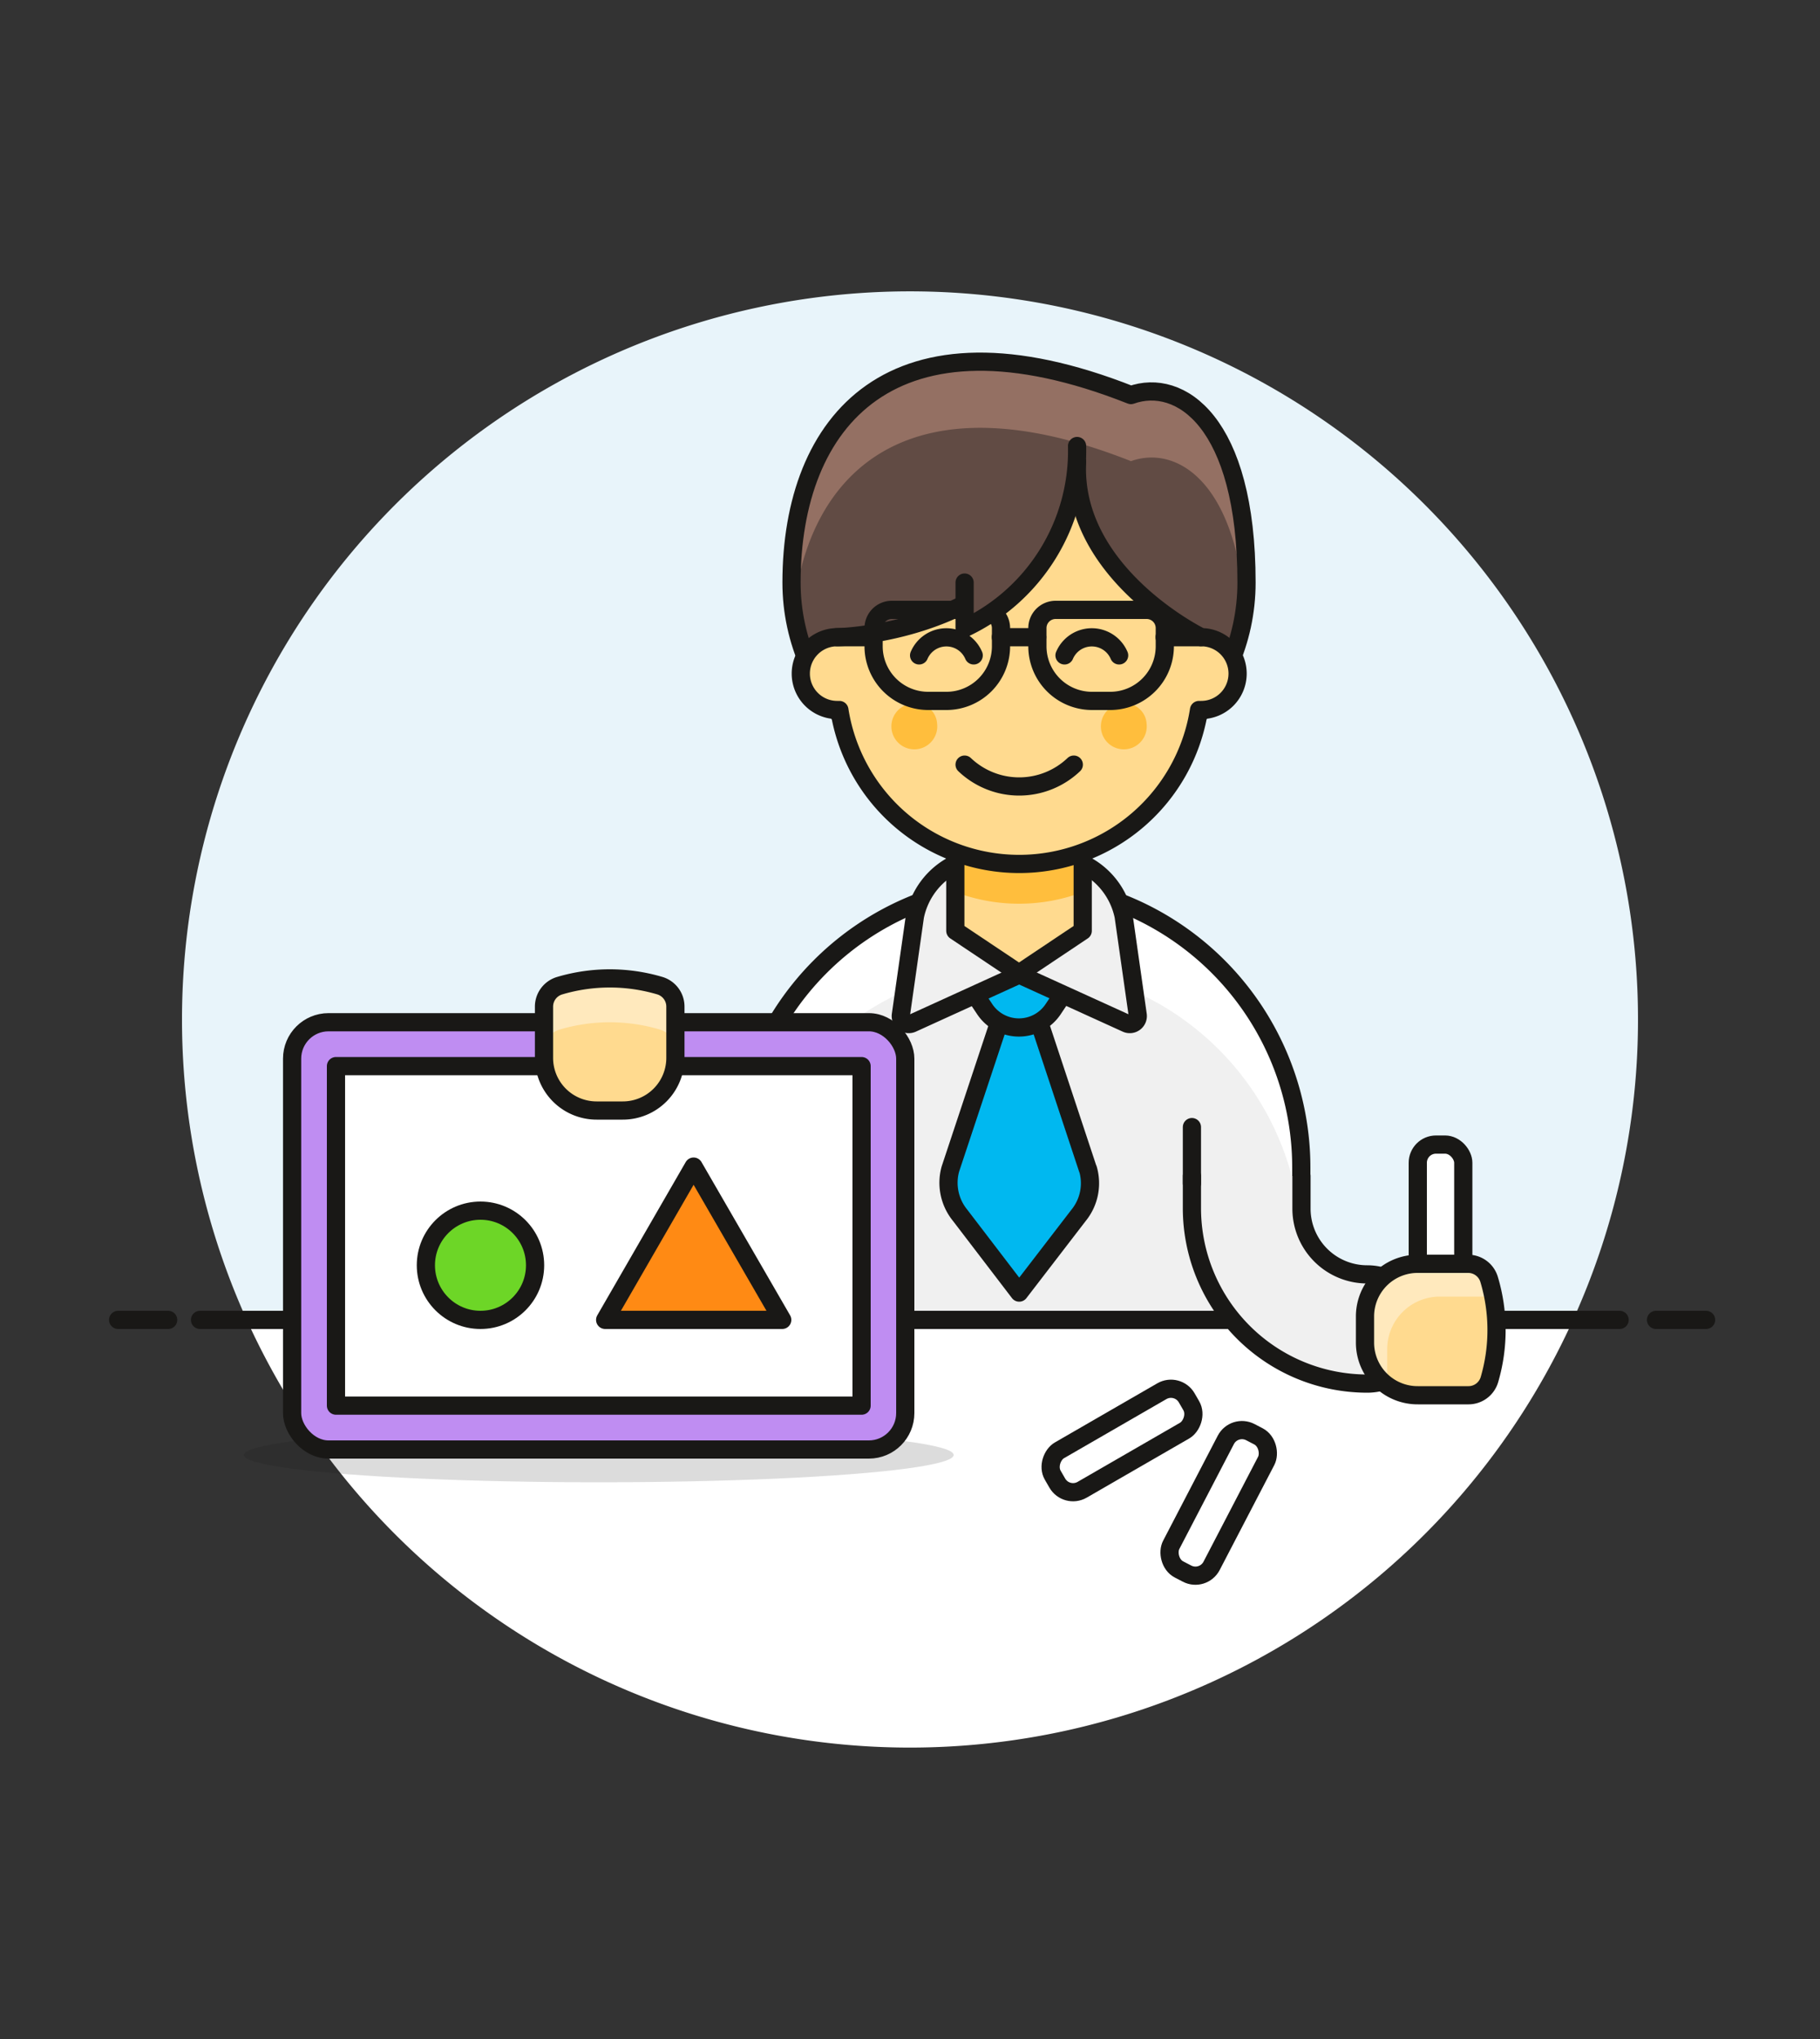 <svg id="Multicolor" xmlns="http://www.w3.org/2000/svg" viewBox="0 0 100 112"><rect x="0" y="0" width="100" height="112" fill="#333333" stroke="none"/><defs><style>.cls-1{fill:#e8f4fa;}.cls-2,.cls-9{fill:#fff;}.cls-3{fill:none;}.cls-13,.cls-14,.cls-15,.cls-16,.cls-17,.cls-3,.cls-5,.cls-6,.cls-9{stroke:#191816;stroke-linecap:round;stroke-linejoin:round;}.cls-4,.cls-6{fill:#f0f0f0;}.cls-5{fill:#00b8f0;}.cls-13,.cls-7{fill:#ffda8f;}.cls-8{fill:#ffbe3d;}.cls-10{fill:#ffe9bd;}.cls-11,.cls-14{fill:#614b44;}.cls-12{fill:#947063;}.Graphic-Style-2{fill:#191816;opacity:0.15;}.cls-15{fill:#bf8df2;}.cls-16{fill:#6dd627;}.cls-17{fill:#ff8a14;}</style></defs><title>36- teacher-male-asian-2</title><g id="Background"><path class="cls-1" d="M90,56A40,40,0,1,0,13.56,72.5H86.43A39.85,39.85,0,0,0,90,56Z"/><path class="cls-2" d="M13.56,72.5a40,40,0,0,0,72.87,0Z"/><line class="cls-3" x1="10.99" y1="72.5" x2="88.99" y2="72.5"/><line class="cls-3" x1="6.49" y1="72.5" x2="8.99" y2="72.5"/><line class="cls-3" x1="90.99" y1="72.5" x2="93.49" y2="72.5"/><line class="cls-3" x1="6.74" y1="72.5" x2="9.24" y2="72.5"/><line class="cls-3" x1="91.24" y1="72.5" x2="93.74" y2="72.5"/></g><g id="Scene"><path class="cls-4" d="M56,48.52a15.61,15.61,0,0,0-15.5,15.6V72.5h31V64.12A15.61,15.61,0,0,0,56,48.52Z"/><path class="cls-2" d="M56,48.52a15.61,15.61,0,0,0-15.5,15.6V68.6a15.5,15.5,0,1,1,31,0V64.12A15.61,15.61,0,0,0,56,48.52Z"/><path class="cls-3" d="M56,48.52a15.61,15.61,0,0,0-15.5,15.6V72.5h31V64.12A15.61,15.61,0,0,0,56,48.52Z"/><path class="cls-5" d="M59.77,64.21,56,52.83v0L52.22,64.21h0a2.82,2.82,0,0,0,.53,2.54L56,71l3.26-4.24a2.79,2.79,0,0,0,.52-2.54Z"/><path class="cls-5" d="M53.21,54.09l.9,1.35a2.26,2.26,0,0,0,3.75,0l.9-1.35L56,52.83Z"/><path class="cls-6" d="M62.51,55.74l-.77-5.41a4.12,4.12,0,0,0-2.12-2.82h0c-.58-.14-1.18,1-1.78.9L56,48.72h0l-1.82-.31c-.6.07-1.2-1-1.79-.9h0a4.12,4.12,0,0,0-2.12,2.82l-.77,5.41a.44.44,0,0,0,.62.47L56,53.53h0l5.89,2.68A.44.44,0,0,0,62.51,55.74Z"/><polygon class="cls-7" points="52.49 45.73 52.49 51.13 55.99 53.47 59.49 51.13 59.49 45.73 52.49 45.73"/><path class="cls-8" d="M52.49,49a9.89,9.89,0,0,0,7,0V45.73h-7Z"/><polygon class="cls-3" points="52.49 45.73 52.49 51.13 55.99 53.47 59.49 51.13 59.49 45.73 52.49 45.73"/><path class="cls-6" d="M71.51,64.6v1.81A3.61,3.61,0,0,0,75.12,70a3,3,0,0,1,0,6,9.64,9.64,0,0,1-9.63-9.63V64.6"/><rect class="cls-9" x="77.9" y="62.87" width="2.5" height="8.5" rx="1" ry="1"/><path class="cls-7" d="M81.84,75.77a1.2,1.2,0,0,1-1.15.87H77.91A2.89,2.89,0,0,1,75,73.75V72.31a2.89,2.89,0,0,1,2.89-2.89h2.78a1.2,1.2,0,0,1,1.15.86A9.68,9.68,0,0,1,81.84,75.77Z"/><path class="cls-10" d="M76.28,76.14a2.88,2.88,0,0,1-.06-.59V74.11a2.89,2.89,0,0,1,2.89-2.89h3c-.06-.31-.14-.63-.23-.94a1.2,1.2,0,0,0-1.15-.86H77.91A2.89,2.89,0,0,0,75,72.31v1.44A2.91,2.91,0,0,0,76.28,76.14Z"/><path class="cls-3" d="M81.84,75.77a1.2,1.2,0,0,1-1.15.87H77.91A2.89,2.89,0,0,1,75,73.75V72.31a2.89,2.89,0,0,1,2.89-2.89h2.78a1.2,1.2,0,0,1,1.15.86A9.68,9.68,0,0,1,81.84,75.77Z"/><line class="cls-3" x1="65.49" y1="65" x2="65.49" y2="61.91"/><rect class="cls-9" x="60.4" y="74.87" width="2.5" height="8.5" rx="1" ry="1" transform="translate(99.36 -13.82) rotate(60.01)"/><rect class="cls-9" x="65.7" y="78.31" width="2.5" height="8.5" rx="1" ry="1" transform="translate(45.68 -21.59) rotate(27.49)"/><path class="cls-11" d="M62.14,21.7C49,16.5,43.49,23.13,43.49,32c0,6.47,5.56,11.75,12.5,12,6.95-.24,12.5-5.52,12.5-12C68.49,23.13,64.82,20.74,62.14,21.7Z"/><path class="cls-12" d="M62.14,25.33c2.44-.87,5.7,1,6.27,8.06A12.81,12.81,0,0,0,68.49,32c0-8.87-3.67-11.26-6.35-10.3C49,16.5,43.49,23.13,43.49,32a11.42,11.42,0,0,0,.11,1.55C44.43,25.78,50.05,20.55,62.14,25.33Z"/><path class="cls-3" d="M62.14,21.7C49,16.5,43.49,23.13,43.49,32c0,6.47,5.56,11.75,12.5,12,6.95-.24,12.5-5.52,12.5-12C68.49,23.13,64.82,20.74,62.14,21.7Z"/><path class="cls-13" d="M68,37a2,2,0,0,1-2,2h-.12a10,10,0,0,1-19.76,0H46a2,2,0,0,1,0-4s11-.14,13.18-9.63C58.87,31.53,66,35,66,35A2,2,0,0,1,68,37Z"/><path class="cls-3" d="M61.49,36a1.63,1.63,0,0,0-3,0"/><path class="cls-3" d="M53.5,36a1.63,1.63,0,0,0-3,0"/><path class="cls-8" d="M51.49,39.76a1.26,1.26,0,1,1-1.25-1.12A1.18,1.18,0,0,1,51.49,39.76Z"/><path class="cls-8" d="M63,39.76a1.26,1.26,0,1,1-1.25-1.12A1.18,1.18,0,0,1,63,39.76Z"/><path class="cls-3" d="M53,42a4.35,4.35,0,0,0,6,0"/><path class="cls-3" d="M49,33.5h5a1,1,0,0,1,1,1v1a3,3,0,0,1-3,3H51a3,3,0,0,1-3-3v-1A1,1,0,0,1,49,33.5Z"/><path class="cls-3" d="M58,33.5h5a1,1,0,0,1,1,1v1a3,3,0,0,1-3,3H60a3,3,0,0,1-3-3v-1A1,1,0,0,1,58,33.5Z"/><line class="cls-3" x1="54.99" y1="35" x2="56.99" y2="35"/><line class="cls-13" x1="47.99" y1="35" x2="45.99" y2="35"/><line class="cls-13" x1="65.99" y1="35" x2="63.99" y2="35"/><path class="cls-14" d="M53,32v2.5a10.76,10.76,0,0,0,6.18-10"/><ellipse class="Graphic-Style-2" cx="32.9" cy="79.92" rx="19.5" ry="1.5"/><rect class="cls-15" x="16.05" y="56.15" width="33.69" height="23.47" rx="2" ry="2"/><rect class="cls-9" x="18.46" y="58.56" width="28.88" height="18.65"/><path class="cls-7" d="M36.25,54.14a1.2,1.2,0,0,1,.86,1.16v2.78A2.89,2.89,0,0,1,34.22,61H32.78a2.89,2.89,0,0,1-2.89-2.89V55.3a1.2,1.2,0,0,1,.87-1.16A9.68,9.68,0,0,1,36.25,54.14Z"/><path class="cls-10" d="M36.25,54.14a9.68,9.68,0,0,0-5.49,0,1.2,1.2,0,0,0-.87,1.16v2.4a1.2,1.2,0,0,1,.87-1.15,9.68,9.68,0,0,1,5.49,0,1.2,1.2,0,0,1,.86,1.15V55.3A1.2,1.2,0,0,0,36.25,54.14Z"/><path class="cls-3" d="M36.25,54.14a1.2,1.2,0,0,1,.86,1.16v2.78A2.89,2.89,0,0,1,34.22,61H32.78a2.89,2.89,0,0,1-2.89-2.89V55.3a1.2,1.2,0,0,1,.87-1.16A9.68,9.68,0,0,1,36.25,54.14Z"/><circle class="cls-16" cx="26.4" cy="69.5" r="3"/><polygon class="cls-17" points="38.11 64.08 42.98 72.5 33.25 72.5 38.11 64.08"/></g></svg>